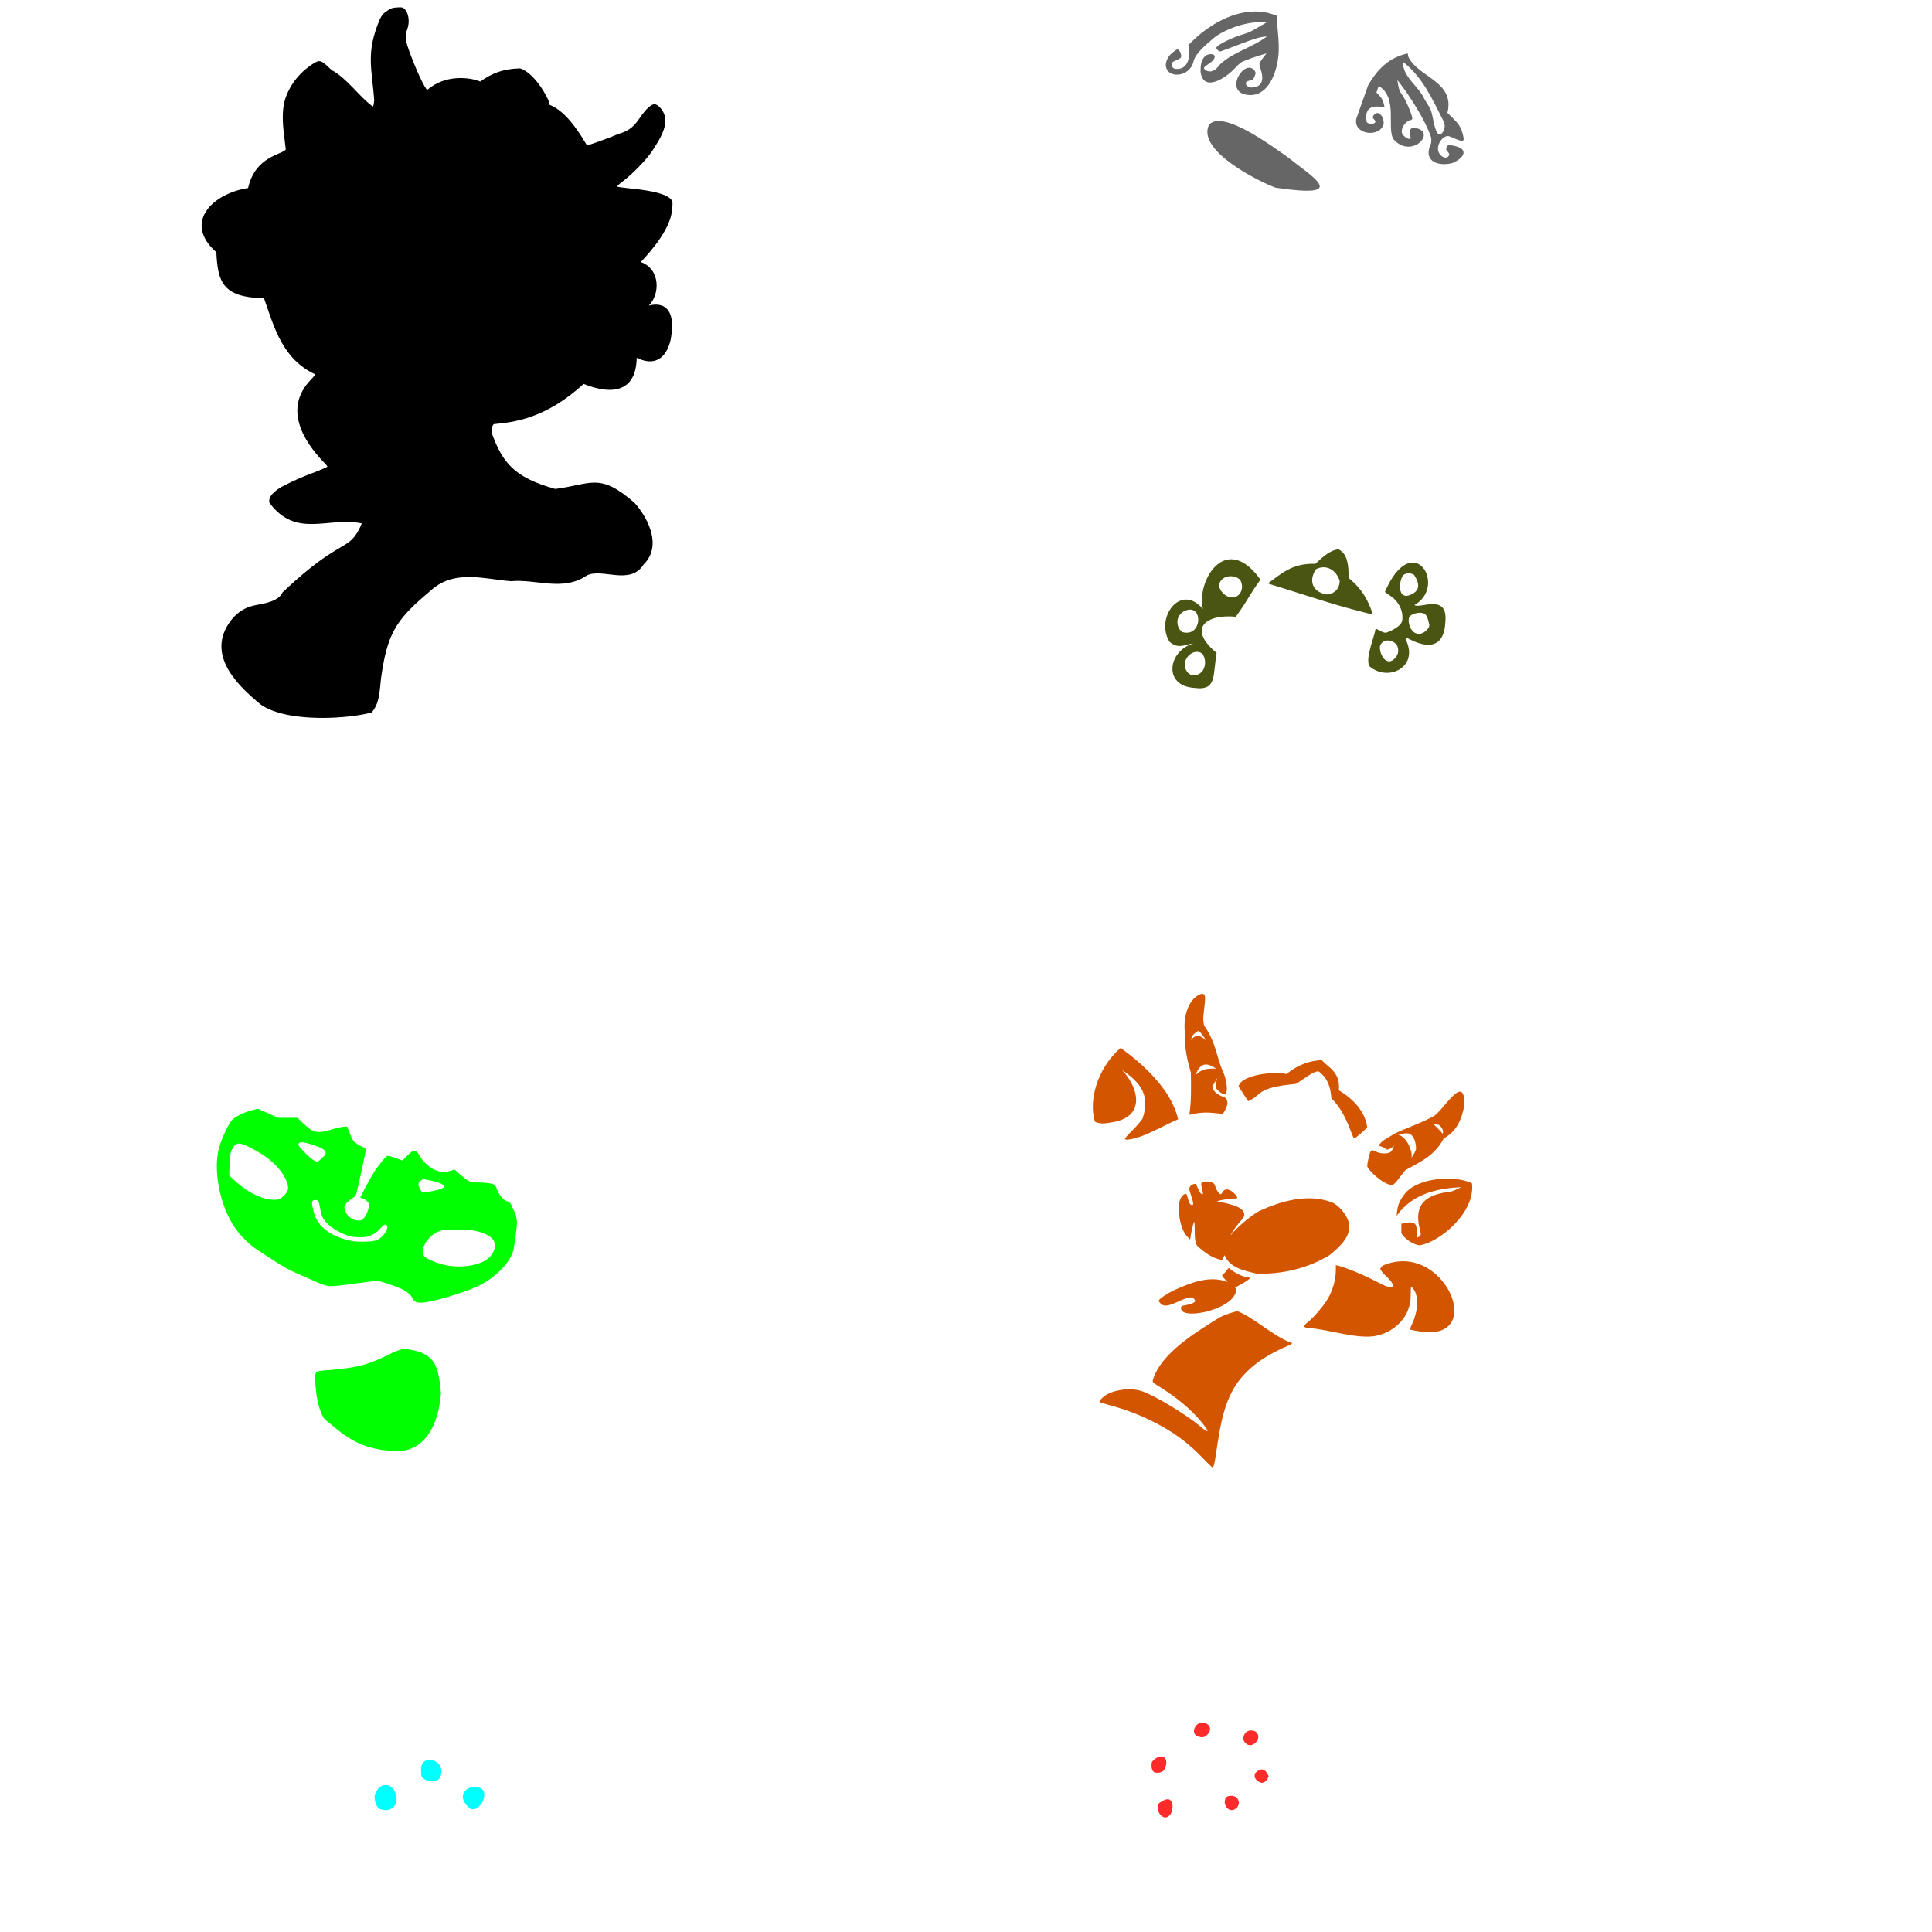 <?xml version="1.0" encoding="UTF-8" standalone="no"?>
<!-- Created with Inkscape (http://www.inkscape.org/) -->

<svg
   xmlns:dc="http://purl.org/dc/elements/1.1/"
   xmlns:cc="http://creativecommons.org/ns#"
   xmlns:rdf="http://www.w3.org/1999/02/22-rdf-syntax-ns#"
   xmlns:svg="http://www.w3.org/2000/svg"
   xmlns="http://www.w3.org/2000/svg"
   xmlns:sodipodi="http://sodipodi.sourceforge.net/DTD/sodipodi-0.dtd"
   xmlns:inkscape="http://www.inkscape.org/namespaces/inkscape"
   width="1080"
   height="1080"
   id="svg2"
   version="1.1"
   inkscape:version="0.47 r22583"
   sodipodi:docname="BeibeiChina.svg">
  <defs
     id="defs4">
    <inkscape:perspective
       sodipodi:type="inkscape:persp3d"
       inkscape:vp_x="0 : 526.18109 : 1"
       inkscape:vp_y="0 : 1000 : 0"
       inkscape:vp_z="744.09448 : 526.18109 : 1"
       inkscape:persp3d-origin="372.04724 : 350.78739 : 1"
       id="perspective10" />
    <inkscape:perspective
       id="perspective2820"
       inkscape:persp3d-origin="0.5 : 0.33333333 : 1"
       inkscape:vp_z="1 : 0.5 : 1"
       inkscape:vp_y="0 : 1000 : 0"
       inkscape:vp_x="0 : 0.5 : 1"
       sodipodi:type="inkscape:persp3d" />
    <inkscape:perspective
       id="perspective3309"
       inkscape:persp3d-origin="0.5 : 0.33333333 : 1"
       inkscape:vp_z="1 : 0.5 : 1"
       inkscape:vp_y="0 : 1000 : 0"
       inkscape:vp_x="0 : 0.5 : 1"
       sodipodi:type="inkscape:persp3d" />
    <inkscape:perspective
       id="perspective3768"
       inkscape:persp3d-origin="0.5 : 0.33333333 : 1"
       inkscape:vp_z="1 : 0.5 : 1"
       inkscape:vp_y="0 : 1000 : 0"
       inkscape:vp_x="0 : 0.5 : 1"
       sodipodi:type="inkscape:persp3d" />
    <inkscape:perspective
       id="perspective3768-7"
       inkscape:persp3d-origin="0.5 : 0.33333333 : 1"
       inkscape:vp_z="1 : 0.5 : 1"
       inkscape:vp_y="0 : 1000 : 0"
       inkscape:vp_x="0 : 0.5 : 1"
       sodipodi:type="inkscape:persp3d" />
    <inkscape:perspective
       id="perspective3768-0"
       inkscape:persp3d-origin="0.5 : 0.33333333 : 1"
       inkscape:vp_z="1 : 0.5 : 1"
       inkscape:vp_y="0 : 1000 : 0"
       inkscape:vp_x="0 : 0.5 : 1"
       sodipodi:type="inkscape:persp3d" />
    <inkscape:perspective
       id="perspective3852"
       inkscape:persp3d-origin="0.5 : 0.33333333 : 1"
       inkscape:vp_z="1 : 0.5 : 1"
       inkscape:vp_y="0 : 1000 : 0"
       inkscape:vp_x="0 : 0.5 : 1"
       sodipodi:type="inkscape:persp3d" />
    <inkscape:perspective
       id="perspective4234"
       inkscape:persp3d-origin="0.5 : 0.33333333 : 1"
       inkscape:vp_z="1 : 0.5 : 1"
       inkscape:vp_y="0 : 1000 : 0"
       inkscape:vp_x="0 : 0.5 : 1"
       sodipodi:type="inkscape:persp3d" />
    <inkscape:perspective
       id="perspective4768"
       inkscape:persp3d-origin="0.5 : 0.33333333 : 1"
       inkscape:vp_z="1 : 0.5 : 1"
       inkscape:vp_y="0 : 1000 : 0"
       inkscape:vp_x="0 : 0.5 : 1"
       sodipodi:type="inkscape:persp3d" />
  </defs>
  <sodipodi:namedview
     id="base"
     pagecolor="#ffffff"
     bordercolor="#666666"
     borderopacity="1.0"
     inkscape:pageopacity="0.0"
     inkscape:pageshadow="2"
     inkscape:zoom="0.22685185"
     inkscape:cx="2259.4467"
     inkscape:cy="23.005617"
     inkscape:document-units="in"
     inkscape:current-layer="layer1"
     showgrid="false"
     units="in"
     inkscape:showpageshadow="false"
     borderlayer="false"
     inkscape:window-width="1280"
     inkscape:window-height="747"
     inkscape:window-x="-4"
     inkscape:window-y="-4"
     inkscape:window-maximized="1" />
  <g
     inkscape:label="Layer 1"
     inkscape:groupmode="layer"
     id="layer1"
     transform="translate(0,27.64)">
    <path
       style="fill:#000000"
       d="m 145.998,366.38 c -15.32,-12.403 -31.764,-29.978 -15.497,-48.927 4.204,-4.226 7.572,-5.966 13.677,-7.065 8.419,-1.516 12.123,-3.379 13.812,-6.945 33.963,-32.155 37.087,-21.591 44.256,-38.498 -18.823,-3.984 -36.521,8.726 -51.622,-11.506 -0.821,-3.272 2.449,-6.9 9.124,-10.12 10.473,-5.354 17.049,-6.919 23.241,-10.021 0.126,-0.204 -0.585,-1.152 -1.581,-2.107 -12.535,-12.834 -22.468,-30.628 -8.118,-46.053 1.578,-1.578 2.869,-3.17 2.869,-3.538 -18.247,-8.559 -22.784,-25.931 -28.571,-42.501 -23.077,-0.488 -25.853,-9.008 -26.648,-25.732 -18.974,-16.756 -1.837,-32.951 17.743,-35.895 4.074,-18.03 19.241,-18.607 21.066,-21.576 0,-0.362 -0.42,-3.871 -0.934,-7.799 -1.048,-8.009 -0.962,-14.583 0.25,-19.115 2.174,-8.128 7.895,-15.769 15.5,-20.7 4.271,-2.77 4.797,-2.613 10.749,3.203 8.693,4.579 15.642,15.127 23.051,20.38 0.331,0 0.636,-1.276 0.831,-3.479 -1.314,-17.805 -4.816,-26.375 3.089,-45.191 1.461,-2.784 1.84,-3.208 4.457,-4.989 1.857,-1.263 2.708,-1.539 5.231,-1.696 2.487,-0.155 3.176,-0.043 3.943,0.64 2.548,2.266 3.316,7.573 1.692,11.694 -1.248,3.165 -1.111,5.544 0.606,10.535 3.534,10.271 9.479,23.173 10.679,23.173 10.317,-8.878 24.054,-6.935 29.52,-4.625 6.855,-4.665 12.432,-7.05 22.222,-7.35 8.849,2.471 17.566,19.611 16.487,20.331 10.328,3.941 18.371,18.467 20.993,22.691 0.977,0 13.922,-4.698 17.756,-6.444 10.306,-2.727 10.868,-9.685 16.708,-14.803 2.573,-2.19 3.746,-2.273 5.86,-0.417 7.787,7.556 0.722,17.662 -3.876,24.868 -3.194,4.809 -11.284,13.137 -16.467,16.951 -1.913,1.408 -3.31,2.716 -3.105,2.907 0.205,0.191 3.667,0.676 7.692,1.079 12.619,1.262 19.681,3.146 22.306,5.949 1.084,1.158 1.097,1.259 0.739,5.713 -0.824,10.242 -10.21,21.636 -17.51,29.453 10.888,3.863 10.907,17.923 4.458,24.341 7.831,-2.059 15.353,1.217 12.369,18.241 -0.977,5.575 -5.324,17.672 -19.131,10.944 -0.303,18.339 -12.666,21.42 -29.703,14.598 -21.433,19.794 -39.861,21.484 -50.183,22.477 -1.02,0.945 -1.473,3.205 -1.216,4.811 6.171,16.862 12.468,24.918 35.555,31.421 20.119,-2.528 24.71,-9.511 44.476,7.92 7.986,9.092 15.14,24.244 4.941,34.306 -7.625,11.927 -22.882,1.894 -31.671,6.083 -13.416,9.243 -28.416,1.886 -42.472,3.266 -14.856,-1.162 -31.275,-6.655 -44.367,4.781 -17.982,15.22 -24.226,22.153 -27.836,46.499 -1.36,7.396 -0.445,16.163 -5.637,22.023 -10.439,3.236 -46.083,6.468 -61.8,-4.186 z"
       id="path4934"
       sodipodi:nodetypes="ccsccccccccccccsssccccssssscccccccccsssssccsccccccccccccc" />
    <path
       id="path4850"
       style="fill:#00ff00"
       d="m 174.784,620.557 c -2.267,-1.446 -7.959,-7.334 -7.959,-8.232 0,-1.392 1.232,-1.761 3.896,-1.169 3.434,0.764 8.486,2.604 9.91,3.61 2.085,1.473 1.96,2.562 -0.566,4.934 -1.239,1.163 -2.491,2.115 -2.781,2.115 -0.29,0 -1.415,-0.566 -2.5,-1.258 z m 60.584,17.538 c -0.367,-0.56 -0.896,-1.675 -1.176,-2.479 -0.439,-1.258 -0.387,-1.625 0.368,-2.641 0.483,-0.649 1.336,-1.248 1.897,-1.331 1.533,-0.226 8.899,1.593 10.573,2.611 2.659,1.617 1.164,2.663 -5.71,3.995 -5.482,1.063 -5.149,1.071 -5.953,-0.155 z m -88.281,3.955 c -5.608,-1.834 -11.296,-5.362 -16.354,-10.145 l -2.601,-2.46 0.192,-5.921 c 0.161,-4.959 0.36,-6.303 1.224,-8.269 1.893,-4.305 3.818,-4.634 9.772,-1.671 10.551,5.251 17.048,11.031 20.47,18.211 1.34,2.812 1.593,4.971 0.771,6.571 -0.736,1.432 -2.663,3.401 -4.026,4.113 -1.759,0.919 -5.899,0.731 -9.447,-0.429 z m 49.675,24.069 c -9.805,-1.935 -16.956,-6.352 -19.89,-12.284 -1.323,-2.675 -2.619,-7.597 -2.432,-9.235 0.121,-1.06 0.375,-1.296 1.514,-1.407 1.9,-0.185 2.36,0.567 3.086,5.055 0.715,4.415 1.722,6.196 5.285,9.345 2.471,2.184 8.142,5.086 11.498,5.885 2.438,0.58 7.411,0.696 9.388,0.218 2.611,-0.631 5.464,-2.419 7.415,-4.649 1.331,-1.522 2.267,-2.226 2.817,-2.12 1.796,0.346 1.288,3.168 -1.032,5.736 -2.752,3.046 -4.467,3.676 -10.331,3.792 -2.805,0.056 -6.098,-0.096 -7.318,-0.336 z m 50.784,13.114 c -4.576,-1.178 -9.121,-3.199 -10.418,-4.632 -2.913,-3.219 1.787,-11.315 8.005,-13.788 2.441,-0.971 3.222,-1.046 10.618,-1.014 6.705,0.028 8.546,0.186 11.493,0.985 7.853,2.128 10.773,5.612 8.898,10.616 -0.435,1.16 -1.622,2.904 -2.672,3.925 -4.709,4.578 -16.449,6.348 -25.924,3.909 z m -3.267,19.787 c 7.229,-1.776 17.856,-5.315 22.513,-7.497 8.045,-3.77 15.359,-10.229 18.629,-16.451 1.484,-2.824 1.766,-3.908 2.578,-9.917 1.345,-9.946 1.302,-11.444 -0.444,-15.405 -2.334,-5.296 -2.442,-5.455 -3.961,-5.849 -1.996,-0.517 -4.295,-3.051 -5.472,-6.032 -0.548,-1.389 -1.166,-2.715 -1.373,-2.948 -0.762,-0.858 -4.708,-1.534 -9.056,-1.553 -4.256,-0.019 -4.571,-0.086 -6.578,-1.416 -1.16,-0.768 -3.199,-2.393 -4.532,-3.612 l -2.424,-2.216 -2.617,0.793 c -3.201,0.969 -5.888,0.695 -9.242,-0.942 -2.814,-1.374 -6.311,-4.853 -7.97,-7.929 -0.953,-1.767 -1.456,-2.247 -2.478,-2.363 -1.069,-0.122 -1.748,0.315 -4.075,2.621 l -2.792,2.767 -4.004,-1.432 c -2.471,-0.884 -4.243,-1.293 -4.63,-1.069 -0.973,0.564 -4.489,4.841 -6.747,8.208 -1.123,1.675 -3.441,5.737 -5.15,9.028 l -3.107,5.983 1.6,0.669 c 2.092,0.874 3.354,2.172 3.354,3.451 0,2.003 -1.387,5.658 -2.726,7.183 -1.119,1.274 -1.665,1.546 -3.103,1.546 -4.12,0 -7.92,-3.607 -7.92,-7.517 0,-1.326 2.052,-3.524 4.813,-5.155 0.96,-0.567 1.56,-1.366 1.859,-2.478 0.878,-3.262 5.303,-23.637 5.303,-24.42 0,-0.541 -0.759,-1.139 -2.329,-1.835 -1.281,-0.568 -2.941,-1.551 -3.69,-2.184 -1.307,-1.105 -1.689,-1.82 -3.598,-6.751 l -0.859,-2.218 -1.969,0.127 c -1.083,0.07 -4.364,0.835 -7.292,1.701 -7.564,2.236 -9.781,1.694 -15.455,-3.778 l -3.036,-2.928 -5.391,0 -5.391,0 -5.689,-2.523 -5.689,-2.523 -3.403,0.857 c -4.33,1.09 -9.482,3.671 -11.173,5.597 -1.722,1.961 -4.92,8.614 -6.678,13.894 -4.26,12.791 -0.11,34.458 8.996,46.967 3.186,4.377 8.034,9.058 12.066,11.651 1.973,1.269 6.14,3.968 9.261,6 5.82,3.787 8.902,5.482 13.176,7.242 1.342,0.553 5.291,2.294 8.777,3.869 4.611,2.084 7.028,2.924 8.871,3.087 1.641,0.145 6.527,-0.339 13.879,-1.374 6.24,-0.879 12.028,-1.596 12.862,-1.594 1.452,0.004 9.073,2.497 13.27,4.342 3.035,1.334 5.53,3.354 6.395,5.176 1.552,3.271 4.293,3.499 13.845,1.153 z m -19.968,84.467 c 13.445,-1.522 20.74,-14.192 22.204,-32.304 -1.406,-14.66 -2.873,-22.495 -18.596,-24.544 -2.824,-0.262 -3.317,-0.161 -7.849,1.615 -14.871,7.577 -20.893,8.495 -34.826,9.923 -9.731,0.62 -9.281,0.237 -8.919,7.604 0.429,8.722 2.6,17.002 5.251,20.021 9.106,6.994 18.225,18.147 42.736,17.683 z" />
    <path
       id="path5275"
       style="fill:#666666"
       d="m 784.254,6.89 c 10.82,8.401 16.363,20.668 22.343,32.502 1.522,2.633 1.403,5.769 -1.012,7.873 -1.898,1.016 -3.107,-1.264 -4.56,-8.635 -0.924,-4.687 -1.067,-5.024 -4.74,-10.825 -3.251,-7.496 -12.232,-12.316 -12.031,-20.915 z m 2.412,-4.629 C 774.316,4.998 768.362,14.021 764.822,19.974 l -6.57,18.545 c -2.033,8.352 10.685,10.699 14.428,4.976 2.692,-3.197 -1.851,-11.555 -5.073,-6.279 -0.889,1.821 1.926,2.101 1.095,3.631 -0.852,1.027 -3.693,0.916 -4.685,-0.18 -2.096,-10.545 6.565,-8.988 9.868,-8.178 0.15,-0.15 -0.087,-1.414 -0.527,-2.814 -0.659,-2.098 -1.357,-3.068 -3.922,-5.558 l 1.261,-3.742 c 11.158,6.67 4.096,24.122 8.455,30.021 10.189,11.074 24.262,-4.465 12.003,-6.5 -2.679,-0.678 -3.483,1.528 -3.022,3.895 0.673,1.929 0.639,2.19 -0.319,2.19 -1.332,0 -3.75,-1.907 -4.103,-3.229 -0.712,-2.675 1.769,-6.5 4.699,-7.235 0.605,-0.152 1.109,-0.532 1.109,-0.832 0,-2.099 -3.925,-11.069 -6.112,-13.985 -1.463,-1.664 -1.809,-4.691 -2.231,-7.595 6.583,8.309 15.661,22.384 18.85,32.183 0.222,2.373 0.1,3.137 -0.693,4.657 -3.445,9.413 5.826,11.452 12.765,9.494 6.954,-3.148 9.207,-8.186 -0.388,-9.799 -2.379,-0.216 -2.514,-0.176 -3.049,0.998 -1.206,2.361 2.983,3.066 0.832,5.295 -1.722,1.558 -5.034,-0.536 -5.6,-3.548 -0.529,-2.821 1.537,-6.617 4.2,-7.72 1.142,-0.473 1.661,-0.383 4.338,0.79 5.69,2.494 6.362,2.292 5.392,-1.622 -0.995,-4.013 -2.112,-5.921 -5.419,-9.175 L 809.119,35.442 C 813.54,17.582 792.284,15.606 787.137,3.772 787.107,2.66 787.031,2.278 786.665,2.261 z M 701.175,-21.218 c -14.614,0.207 -27.752,9.917 -33.791,15.745 l -3.063,2.98 0.319,2.938 c 0.617,5.759 -1.649,9.931 -5.641,10.381 -2.68,0.302 -3.867,-0.405 -3.867,-2.287 0,-1.366 0.183,-1.562 2.329,-2.481 1.281,-0.549 2.459,-1.203 2.62,-1.455 0.515,-0.809 -0.029,-3.12 -0.942,-4.033 -0.885,-0.885 -0.877,-0.889 -2.772,0.471 -2.971,2.133 -4.465,4.562 -4.685,7.595 0.196,7.85 13.2,7.193 15.454,-1.677 0.927,-4.634 6.414,-9.007 10.88,-12.945 5.93,-5.23 20.286,-10.496 29.883,-9.051 -3.892,2.123 -8.25,5.208 -12.114,6.293 -6.842,1.92 -15.815,6.357 -15.815,7.817 0,0.95 1.514,2.188 2.426,1.982 0.495,-0.112 4.893,-1.756 9.771,-3.645 9.17,-3.55 12.877,-4.627 16.009,-4.643 -8.059,6.127 -18.865,8.642 -26.431,15.801 0,0.277 -0.798,1.225 -1.774,2.107 -2.063,1.864 -4.381,2.143 -6.196,0.748 -1.316,-1.012 -1,-1.533 2.162,-3.562 3.099,-1.989 4.104,-4.568 1.982,-5.101 -1.8,-0.452 -3.583,0.139 -4.796,1.58 -1.455,1.729 -2.021,3.912 -2.024,7.817 1.271,11.989 13.57,4.109 18.323,-0.776 1.751,-1.872 3.687,-3.727 4.297,-4.116 1.493,-0.955 9.774,-3.888 14.262,-5.073 -2.116,2.535 -3.763,5.059 -3.922,5.475 -0.139,0.362 0.175,1.955 0.693,3.534 2.073,6.314 0.339,9.853 -4.907,10.063 -1.932,0.077 -3.579,-1.159 -3.382,-2.536 0.098,-0.681 0.62,-1.013 2.065,-1.317 1.716,-0.361 2.028,-0.611 2.758,-2.315 0.78,-1.82 0.789,-1.989 0.069,-3.257 -5.228,-6.807 -16.275,9.693 -6.085,13.126 11.176,3.09 16.919,-7.853 18.67,-17.09 1.999,-8.886 0.099,-17.794 -0.277,-26.736 -4.199,-1.726 -8.396,-2.414 -12.488,-2.356 z" />
    <path
       style="fill:#666666"
       d="m 718.822,59.445 c -6.208,-4.138 -35.439,-26.366 -43.011,-17.282 -6.972,14.718 29.101,32.215 37.304,35.117 41.604,6.118 21.316,-5.467 5.707,-17.834 z"
       id="path4802" />
    <path
       id="path4786"
       style="fill:#4a5511;fill-opacity:1"
       d="m 775.64,330.377 c 2.034,-0.076 4.229,0.983 5.378,2.869 1.307,3.128 0.449,6.021 -2.412,8.136 -4.449,2.917 -7.727,-4.197 -7.166,-7.956 0.736,-2.031 2.404,-2.982 4.2,-3.049 z m 18.268,-15.496 c 4.116,0.126 4.05,3.087 5.059,6.611 0.434,1.547 -1.889,3.933 -3.853,4.754 -1.766,0.738 -2.197,0.735 -3.95,-0.028 -2.438,-1.061 -4.296,-5.489 -3.548,-8.469 0.425,-1.694 3.68,-2.901 6.293,-2.869 z m -6.611,-22.065 c 1.114,-0.038 2.249,0.299 3.243,0.956 3.145,4.998 3.54,8.951 -2.564,11.282 -6.594,2.385 -6.108,-7.216 -3.798,-10.963 0.91,-0.824 2.004,-1.237 3.119,-1.275 z m 2.439,-5.974 c -0.141,-0.001 -0.286,0.007 -0.43,0.014 -4.486,0.224 -10.029,4.631 -15.135,16.397 l 4.574,3.271 c 3.226,2.875 5.124,6.65 5.225,10.395 0.058,2.141 -0.128,2.981 -0.887,4.047 -1.254,1.762 -4.473,3.774 -8.067,5.031 -1.586,0.555 -5.716,-2.446 -6.015,-2.218 -0.979,5.636 -5.744,15.98 -3.576,20.915 9.625,8.605 26.16,1.659 21.428,-12.294 -1.109,-2.965 -1.116,-3.131 -0.333,-3.493 8.541,4.843 20.67,8.099 21.428,-8.815 1.675,-16.512 -14.523,-7.085 -17.242,-9.536 12.339,-7.005 7.932,-23.635 -0.97,-23.715 z m -120.953,49.895 c 1.143,-0.059 2.305,0.263 3.368,1.095 3.373,4.72 0.896,12.91 -5.835,11.864 -1.704,-0.433 -2.862,-1.545 -3.59,-3.451 -1.857,-4.205 1.975,-9.296 6.057,-9.508 z m -3.576,-23.604 c 7.38,-0.024 5.885,15.354 -4.144,12.585 -3.573,-2.123 -4.633,-9.339 1.566,-12.045 0.954,-0.369 1.815,-0.538 2.578,-0.541 z m 22.869,-18.67 c 1.854,0.012 3.745,0.65 5.156,2.037 2.064,3.408 1.098,8.158 -2.73,9.605 -3.751,1.165 -7.922,-2.07 -8.898,-5.641 -0.455,-3.755 2.933,-6.024 6.473,-6.001 z m -0.139,-9.467 c -11.094,0.32 -18.189,17.162 -15.482,27.817 -12.477,-14.856 -26.789,4.862 -18.781,18.157 4.862,4.656 9.069,1.443 13.514,1.095 -14.298,3.982 -17.334,23.863 0.665,24.851 11.254,1.533 10.365,-5.739 11.559,-14.512 0.226,-2.188 0.531,-4.467 0.679,-5.059 -16.95,-14.162 -5.24,-21.809 10.728,-20.222 6.934,-9.51 7.694,-12.43 13.791,-20.749 -5.797,-8.097 -11.335,-11.289 -16.147,-11.379 -0.178,-0.004 -0.351,-0.005 -0.527,0 z m 60.941,11.982 c 0.006,4.584 -2.913,7.359 -7.277,7.679 -7.431,-1.215 -10.481,-7.161 -6.001,-14.096 5.859,-2.985 11.373,0.513 13.278,6.417 z m -0.513,-17.547 c -2.771,0.134 -6.4,1.63 -13.029,8.108 -13.19,-0.503 -19.366,5.853 -26.6,10.962 29.814,9.234 35.642,11.674 58.701,17.422 -3.623,-11.754 -9.457,-17.07 -13.584,-20.539 0.284,-12.086 -2.945,-14.332 -5.489,-15.953 z" />
    <path
       id="path4784"
       style="fill:#00ffff"
       d="m 270.244,978.42 c 1.249,-4.296 0.195,-6.952 -5.055,-7.217 -3.827,-0.166 -10.486,4.524 -3.261,11.462 2.537,2.774 6.933,-0.155 8.315,-4.245 z m -48.655,-0.361 c -0.033,-9.204 -9.886,-11.024 -12.217,-1.561 0,2.98 1.266,6.19 2.76,7.002 5.03,2.064 9.504,-0.473 9.457,-5.441 z m 24.199,-11.694 c 5.377,-10.108 -11.936,-15.237 -10.337,-3.486 -1.163,5.66 8.668,6.373 10.337,3.486 z" />
    <path
       id="path4774"
       style="fill:#d45500"
       d="m 691.912,705.389 c -1.554,-0.024 -6.803,1.737 -10.132,3.41 -12.488,7.877 -32.759,19.702 -37.298,34.969 -0.258,1.316 -0.127,1.457 3.216,3.521 10.152,6.266 18.306,13.078 23.909,19.973 4.855,5.975 4.461,6.813 -1.026,2.162 -7.413,-6.284 -24.888,-16.819 -32.045,-19.321 -6.052,-2.116 -15.218,-1.117 -20.485,2.232 -1.961,1.247 -3.84,3.381 -3.382,3.839 0.115,0.115 2.696,0.885 5.724,1.719 8.903,2.451 15.681,4.992 23.244,8.704 11.778,5.782 20.365,12.046 29.148,21.262 2.748,2.883 5.124,5.108 5.281,4.948 0.157,-0.16 0.629,-1.774 1.039,-3.604 2.064,-12.617 3.222,-25.642 8.787,-37.312 6.259,-13.169 18.37,-21.412 31.712,-27.055 1.892,-0.716 2.734,-1.268 2.647,-1.719 -9.392,-3.002 -21.769,-14.514 -30.34,-17.727 z m 81.045,-25.541 c -0.751,0.632 -1.358,1.485 -1.358,1.899 1.637,3.655 6.702,5.706 7.277,9.882 -0.618,1 -3.461,0.255 -7.803,-2.037 -7.992,-4.219 -18.36,-8.575 -23.091,-9.716 l -1.22,-0.305 -0.014,2.564 c -0.036,5.964 -1.878,12.186 -5.087,17.228 -2.365,3.717 -7.261,9.38 -10.146,11.726 -3.434,2.792 -3.305,3.356 0.818,3.742 10.837,0.766 26.402,6.307 36.854,4.283 10.998,-2.275 19.501,-11.24 19.418,-22.551 -0.04,-2.744 0.078,-4.99 0.263,-4.99 5.343,4.635 3.258,14.9 0.679,20.541 -0.837,1.698 -1.43,3.226 -1.317,3.41 0.114,0.184 2.492,0.687 5.281,1.109 38.5,6.366 13.727,-51.631 -20.555,-36.785 z m -89.123,4.902 c -1.357,0.099 -0.569,1.405 2.439,4.241 -10.393,-3.915 -20.787,0.524 -30.52,4.851 -4.41,2.288 -7.984,4.813 -7.984,5.641 0,0.321 0.507,1.072 1.137,1.663 1.803,1.694 3.994,1.417 9.924,-1.275 5.531,-2.511 7.417,-2.822 8.704,-1.4 1.535,1.696 -0.089,2.677 -6.348,3.812 -0.799,0.145 -0.998,0.468 -0.998,1.649 0.819,6.821 31.171,0.032 30.867,-11.019 -0.208,-0.26 -0.42,-0.509 -0.638,-0.748 1.015,-0.628 7.98,-4.236 8.37,-5.35 0,-0.74 -4.308,0.462 -11.763,-5.569 -0.427,-0.345 -2.877,3.482 -3.19,3.504 z m -10.035,-51.92 c -0.977,0.031 -1.747,0.243 -2.051,0.61 -0.401,0.483 -0.355,1.249 0.194,3.368 0.392,1.512 0.591,2.874 0.444,3.022 -0.573,0.573 -1.793,-0.779 -2.661,-2.938 -0.5,-1.244 -1.054,-2.385 -1.22,-2.55 -0.562,-0.562 -2.542,0.253 -3.257,1.344 -0.671,1.024 -0.633,1.329 0.707,5.35 1.416,4.25 1.392,5.414 -0.111,4.837 -0.726,-0.279 -1.207,-1.337 -2.065,-4.505 -0.4,-1.477 -0.671,-1.808 -1.275,-1.594 -2.594,0.919 -3.907,4.68 -3.507,10.09 0.46,6.217 2.22,11.273 4.865,13.985 l 1.428,1.469 c 0.576,-3.456 1.02,-6.906 2.342,-10.173 0.573,4.583 -0.408,11.238 1.719,13.749 3.982,3.594 8.385,6.949 13.791,7.817 l 1.441,-2.689 c 2.762,7.044 11.017,8.672 17.658,10.257 13.928,0.64 28.988,-2.918 40.888,-10.229 6.302,-5.092 14.12,-12.045 10.007,-20.624 -1.968,-3.983 -5.261,-7.451 -8.482,-8.926 -13.527,-5.085 -28.212,-0.907 -40.777,4.865 -3.624,1.893 -12.305,8.738 -16.022,13.68 1.173,-2.325 2.616,-4.486 4.629,-6.889 1.49,-1.674 2.833,-3.431 2.98,-3.895 1.375,-5.927 -11.029,-7.28 -15.205,-8.385 2.001,-0.622 4.154,-1.014 6.431,-1.178 2.744,-0.148 4.99,-0.448 4.99,-0.679 0,-0.818 -1.819,-2.947 -3.285,-3.853 -2.191,-1.354 -3.872,-1.208 -4.796,0.416 -0.416,0.73 -0.946,1.331 -1.192,1.331 -0.841,0 -2.243,-1.925 -2.952,-4.061 -0.619,-1.863 -0.905,-2.183 -2.329,-2.578 -1.156,-0.321 -2.349,-0.474 -3.326,-0.444 z m 134.779,-1.602 c -9.31,0.098 -19.551,2.942 -23.895,9.259 -1.335,1.802 -2.558,4.111 -3.091,5.807 -0.486,1.55 -0.887,5.656 -0.887,5.752 8.96,-12.61 22.816,-15.313 36.106,-16.078 -2.093,1.09 -4.747,2.387 -6.168,2.578 -13.169,1.509 -20.444,6.62 -17.076,20.458 0.828,3.238 0.838,3.525 0.152,4.283 -0.404,0.447 -1.104,0.818 -1.552,0.818 -1.379,-3.546 3.03,-10.795 -8.801,-7.651 l 0,2.633 0,2.647 c 2.147,3.511 6.595,6.227 10.021,6.764 10.285,-1.142 31.447,-17.731 29.467,-34.637 -3.449,-1.756 -8.69,-2.692 -14.276,-2.633 z M 786.36,605.863 c 4.076,-0.013 5.19,5.435 5.225,8.593 -0.088,1.185 -1.227,3.117 -2.536,5.101 0.17,-1.034 0.165,-2.098 -0.097,-3.188 -1.394,-5.285 -4.097,-8.811 -7.512,-9.841 1.67,-0.294 3.602,-0.62 4.92,-0.665 z m 15.426,-5.281 c 1.214,-0.014 0.907,0.218 2.606,0.638 1.002,0.729 2.853,2.545 2.093,4.976 -0.898,-1.336 -2.681,-2.981 -5.322,-5.586 0.246,-0.012 0.45,-0.026 0.624,-0.028 z m 14.429,-18.004 c -3.558,-0.133 -10.25,10.467 -14.304,13.458 -7.163,4.062 -14.96,6.502 -22.384,10.063 -2.234,1.546 -5.234,2.819 -7.29,4.74 -1.556,1.556 -1.62,2.128 -0.291,2.384 1.949,0.375 3.006,1.937 3.59,1.788 1.854,-0.473 2.968,-1.295 3.618,-2.245 -0.188,1.275 -0.727,2.44 -1.566,3.34 -1.246,1.338 -5.654,1.391 -8.191,0.097 -2.147,-1.095 -2.736,-1.109 -3.285,-0.083 -0.584,1.091 -1.816,6.498 -1.816,7.97 0,1.695 6.042,7.485 9.758,9.342 4.345,2.171 4.647,2.073 8.219,-2.703 0.948,-1.29 2.116,-2.667 3.216,-4.116 5.979,-3.665 16.299,-7.397 21.594,-17.921 7.316,-3.863 10.219,-10.973 11.532,-18.822 0.051,-5.264 -0.895,-7.234 -2.398,-7.29 z m -142.289,-15.163 c 1.857,-0.073 3.864,0.988 5.891,2.273 -5.708,-0.021 -8.123,0.299 -11.49,3.673 1.574,-4.326 3.495,-5.863 5.6,-5.946 z m 64.88,-2.481 c -6.027,0.409 -12.338,1.951 -19.737,7.845 -5.821,-1.78 -25.183,0.205 -26.709,6.861 l 5.336,8.288 c 7.97,-3.29 3.909,-7.582 26.584,-9.647 2.889,-1.366 10.248,-7.683 12.973,-6.958 3.485,2.692 6.485,6.569 6.972,14.941 4.482,4.514 7.442,9.44 10.631,17.713 1.768,4.588 1.813,4.685 2.342,4.685 0.216,0 1.807,-1.226 3.534,-2.717 1.727,-1.49 3.315,-3.041 3.534,-3.451 -1.11,-9.08 -8.362,-16.231 -15.828,-20.666 0.903,-10.088 -5.413,-12.357 -9.633,-16.896 z m -112.337,-6.792 c -13.424,11.546 -17.974,29.94 -14.401,41.206 3.294,1.833 7.415,0.696 10.936,0.139 17.67,-3.615 13.161,-19.598 4.255,-28.968 10.745,7.246 15.663,14.363 11.462,27.097 -1.001,1.562 -3.707,4.676 -6.015,6.93 -2.407,2.351 -4.055,4.306 -3.881,4.588 0.363,0.588 3.398,0.233 6.625,-0.776 6.598,-1.748 16.963,-7.799 23.105,-10.284 -3.624,-16.613 -19.827,-31.035 -32.086,-39.931 z m 43.383,-9.536 c 1.18,0.479 2.865,2.911 4.38,5.433 -1.629,-1.624 -3.303,-2.592 -4.74,-2.592 -1.348,0 -2.906,1.034 -4.158,2.606 1.446,-1.793 -0.284,-2.395 4.518,-5.447 z m 1.802,-20.666 c -8.139,2.353 -10.556,15.159 -9.12,22.523 -0.548,7.405 1.143,14.427 3.16,21.497 0.153,7.839 0.308,15.755 -0.832,23.576 8.995,-2.225 13.224,-0.884 18.794,-0.541 1.7,-3.08 4.109,-6.736 0.915,-9.245 -4.431,-1.459 -6.764,-3.609 -6.764,-6.237 1.31,-2.113 2.14,-3.597 2.661,-4.602 -0.423,1.265 -0.876,3.168 -0.873,5.35 1.495,2.914 5.889,4.689 5.655,3.548 1.618,-3.271 -0.501,-10.262 -1.677,-12.654 -3.686,-8.098 -3.632,-15.825 -10.464,-25.475 -0.577,-2.728 -0.622,-4.005 -0.236,-7.096 1.228,-9.816 1.137,-10.648 -1.22,-10.645 z" />
    <path
       id="path4808"
       style="fill:#ff2a2a"
       d="m 700.213,939.803 c -4.762,-0.869 -6.763,5.195 -3.631,7.249 1.526,1.527 4.219,1.165 6.043,-1.432 1.655,-2.14 0.631,-5.483 -2.412,-5.817 z m 1.406,23.828 c -0.832,1.849 0.065,4.273 3.426,5.3 2.562,0.315 4.01,-2.863 4.114,-3.787 -1.783,-3.789 -3.979,-5.167 -7.54,-1.513 z m -10.403,19.398 c 2.406,-2.074 1.588,-7.437 -3.9,-6.744 -2.163,0.343 -2.352,1.233 -2.481,2.145 -1.114,3.158 2.557,8.069 6.381,4.599 z m -35.75,-1.312 c 0.15,0.644 -0.307,4.622 -1.927,5.646 -3.34,3.433 -8.409,-3.206 -5.501,-7.142 3.512,-2.428 6.77,-3.645 7.427,1.496 z m -11.469,-24.545 c -0.51,1.557 -0.555,5.187 1.418,5.955 1.825,0.536 4.088,0.036 5.294,-1.17 3.683,-6.834 -1.284,-10.79 -6.712,-4.785 z m 30.957,-15.137 c 2.939,-2.939 1.238,-6.723 -3.317,-6.723 -3.549,0.327 -6.172,5.925 -2.229,7.652 2.636,0.924 3.906,0.712 5.546,-0.929 z" />
  </g>
</svg>

